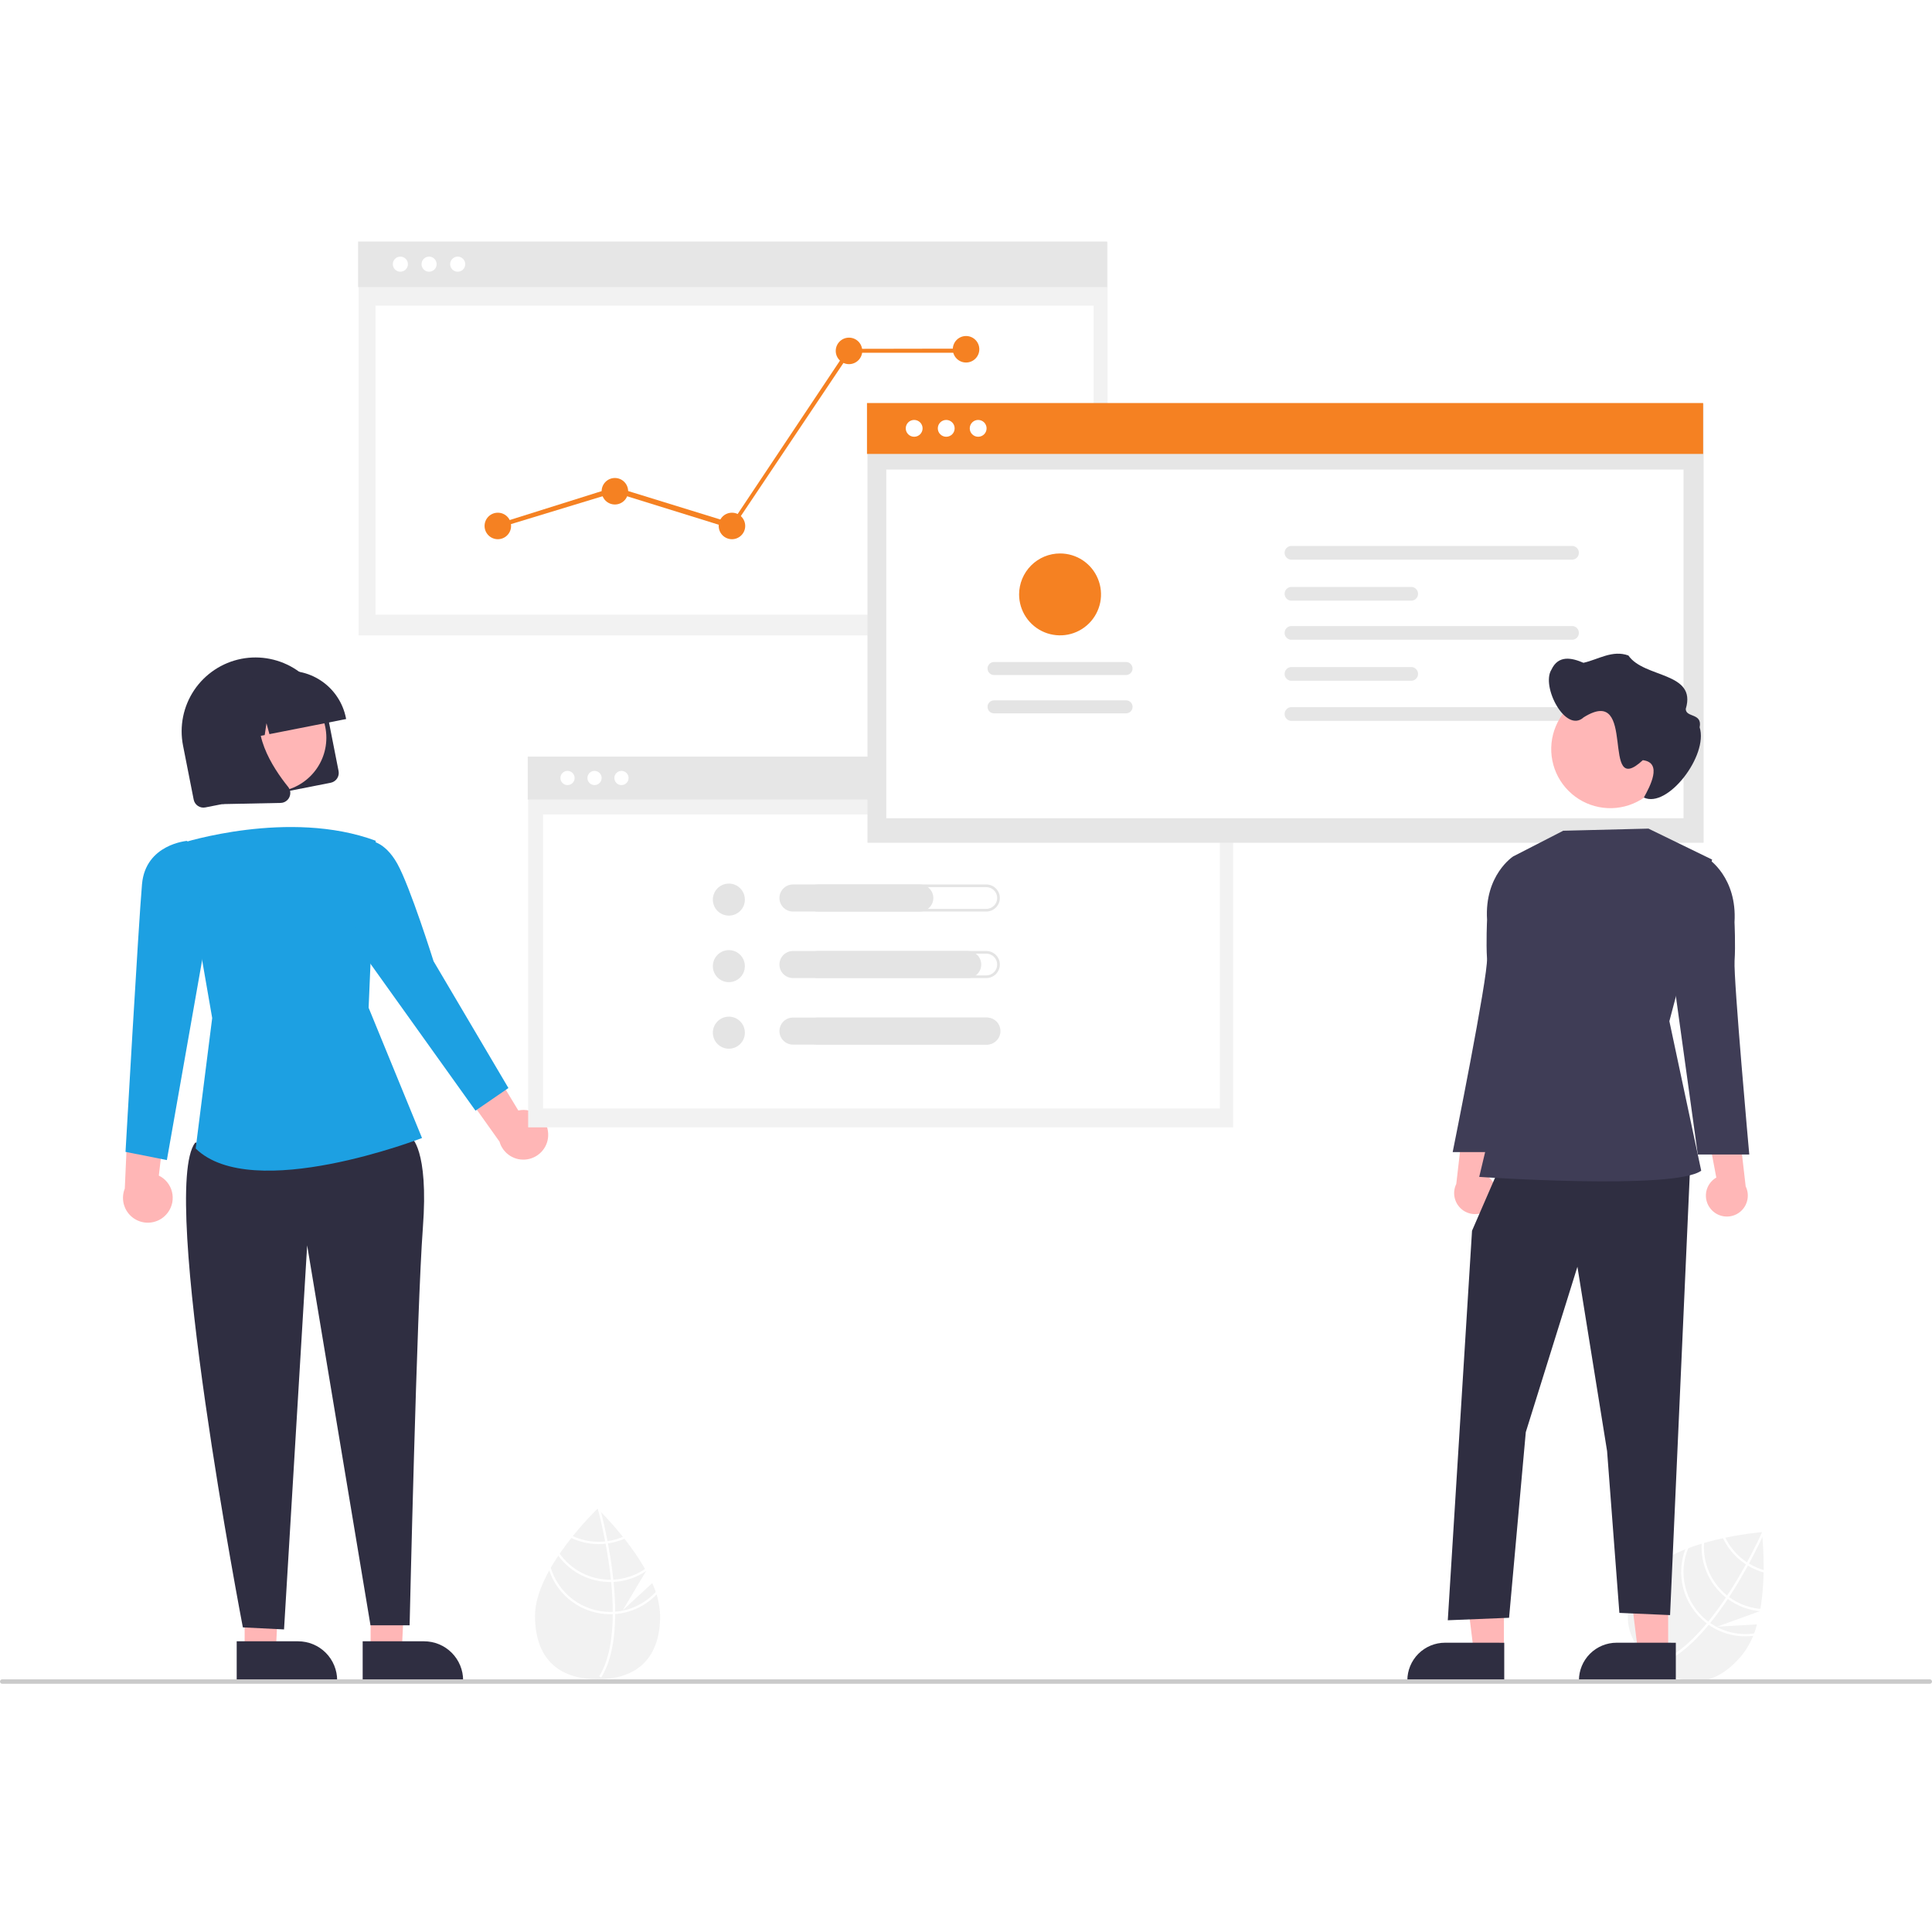 <svg width="64" height="64" viewBox="0 0 64 64" fill="none" xmlns="http://www.w3.org/2000/svg">
<rect width="64" height="64" fill="white"/>
<g clip-path="url(#clip0_115_2351)">
<path d="M21.606 52.443L20.63 53.341L21.405 52.04C20.794 50.933 19.796 49.975 19.796 49.975C19.796 49.975 17.723 51.961 17.723 53.522C17.723 55.083 18.651 55.627 19.796 55.627C20.94 55.627 21.868 55.083 21.868 53.522C21.855 53.148 21.766 52.781 21.606 52.443Z" fill="#F2F2F2"/>
<path d="M20.379 53.39V53.467C20.375 54.361 20.224 55.059 19.928 55.55C19.924 55.557 19.919 55.564 19.915 55.571L19.882 55.551L19.85 55.531C20.178 55.001 20.295 54.251 20.299 53.471C20.299 53.446 20.299 53.42 20.299 53.395C20.298 53.065 20.278 52.73 20.245 52.406C20.243 52.381 20.241 52.355 20.238 52.33C20.193 51.902 20.128 51.493 20.062 51.137C20.057 51.112 20.052 51.087 20.047 51.062C19.933 50.461 19.816 50.026 19.789 49.93C19.786 49.918 19.784 49.911 19.784 49.91L19.82 49.9L19.82 49.899L19.857 49.889C19.857 49.89 19.864 49.912 19.875 49.953C19.915 50.103 20.021 50.513 20.125 51.053C20.13 51.077 20.135 51.102 20.139 51.127C20.193 51.416 20.246 51.738 20.288 52.076C20.299 52.161 20.308 52.245 20.317 52.328C20.32 52.353 20.322 52.379 20.325 52.404C20.36 52.755 20.378 53.083 20.379 53.39Z" fill="white"/>
<path d="M20.125 51.053C20.1 51.056 20.074 51.06 20.047 51.062C19.976 51.07 19.904 51.073 19.833 51.073C19.527 51.074 19.225 51.006 18.949 50.874C18.933 50.894 18.917 50.914 18.901 50.935C19.191 51.076 19.51 51.15 19.833 51.15C19.909 51.15 19.986 51.145 20.062 51.137C20.088 51.135 20.114 51.131 20.139 51.127C20.35 51.097 20.555 51.035 20.747 50.944C20.73 50.922 20.714 50.902 20.699 50.882C20.517 50.967 20.324 51.024 20.125 51.053Z" fill="white"/>
<path d="M20.317 52.328C20.29 52.329 20.264 52.33 20.238 52.33C20.23 52.33 20.221 52.33 20.213 52.33C19.882 52.33 19.556 52.25 19.262 52.097C18.968 51.943 18.716 51.721 18.527 51.449C18.512 51.472 18.497 51.494 18.482 51.517C18.679 51.792 18.939 52.016 19.24 52.171C19.541 52.326 19.875 52.406 20.213 52.406C20.224 52.406 20.235 52.406 20.245 52.406C20.272 52.406 20.298 52.405 20.325 52.404C20.731 52.383 21.123 52.245 21.454 52.008C21.442 51.985 21.43 51.963 21.417 51.94C21.096 52.174 20.713 52.308 20.317 52.328Z" fill="white"/>
<path d="M20.379 53.39C20.352 53.392 20.326 53.394 20.299 53.395C20.271 53.396 20.242 53.397 20.213 53.397C19.768 53.396 19.335 53.251 18.979 52.984C18.623 52.717 18.363 52.342 18.238 51.914C18.221 51.945 18.204 51.976 18.188 52.007C18.328 52.433 18.6 52.804 18.963 53.067C19.327 53.33 19.765 53.472 20.213 53.473C20.242 53.473 20.27 53.472 20.299 53.471C20.326 53.47 20.352 53.469 20.379 53.467C20.918 53.425 21.42 53.179 21.785 52.781C21.776 52.753 21.767 52.725 21.758 52.697C21.406 53.098 20.911 53.347 20.379 53.39Z" fill="white"/>
<path d="M58.201 53.81L56.878 53.886L58.302 53.371C58.531 52.127 58.365 50.754 58.365 50.754C58.365 50.754 55.504 50.976 54.515 52.183C53.525 53.391 53.898 54.4 54.783 55.126C55.668 55.851 56.731 56.018 57.721 54.81C57.947 54.513 58.111 54.173 58.201 53.81Z" fill="#F2F2F2"/>
<path d="M56.653 53.765L56.604 53.824C56.034 54.513 55.475 54.957 54.934 55.15C54.926 55.153 54.919 55.155 54.911 55.158L54.898 55.121L54.886 55.086C55.476 54.884 56.041 54.377 56.539 53.777C56.555 53.757 56.572 53.738 56.588 53.718C56.796 53.462 56.992 53.191 57.173 52.919C57.187 52.898 57.201 52.877 57.215 52.855C57.452 52.496 57.661 52.138 57.835 51.822C57.847 51.799 57.859 51.777 57.871 51.754C58.163 51.217 58.349 50.806 58.389 50.715C58.395 50.703 58.397 50.697 58.398 50.696L58.432 50.711L58.433 50.711L58.468 50.726C58.467 50.727 58.458 50.748 58.441 50.786C58.377 50.929 58.199 51.312 57.937 51.796C57.925 51.818 57.913 51.84 57.901 51.863C57.76 52.12 57.597 52.403 57.415 52.691C57.369 52.764 57.324 52.834 57.278 52.904C57.264 52.925 57.25 52.947 57.236 52.968C57.04 53.261 56.846 53.527 56.653 53.765Z" fill="white"/>
<path d="M57.938 51.796C57.916 51.783 57.893 51.769 57.871 51.754C57.812 51.715 57.754 51.672 57.698 51.627C57.461 51.433 57.271 51.189 57.141 50.912C57.116 50.918 57.091 50.923 57.065 50.929C57.2 51.222 57.4 51.481 57.65 51.686C57.709 51.734 57.771 51.78 57.835 51.822C57.857 51.836 57.879 51.85 57.901 51.863C58.083 51.973 58.281 52.055 58.487 52.106C58.488 52.079 58.489 52.053 58.489 52.028C58.295 51.978 58.109 51.9 57.938 51.796Z" fill="white"/>
<path d="M57.278 52.904C57.256 52.888 57.236 52.872 57.215 52.855C57.209 52.85 57.202 52.845 57.196 52.84C56.94 52.63 56.738 52.361 56.608 52.057C56.478 51.752 56.424 51.42 56.45 51.09C56.424 51.098 56.398 51.105 56.372 51.114C56.35 51.451 56.409 51.79 56.544 52.1C56.679 52.411 56.886 52.684 57.148 52.899C57.156 52.906 57.164 52.913 57.173 52.919C57.194 52.936 57.215 52.952 57.236 52.968C57.563 53.209 57.954 53.351 58.36 53.377C58.365 53.352 58.37 53.327 58.374 53.301C57.978 53.278 57.597 53.14 57.278 52.904Z" fill="white"/>
<path d="M56.653 53.765C56.631 53.75 56.609 53.734 56.588 53.718C56.565 53.701 56.542 53.683 56.52 53.665C56.176 53.383 55.933 52.996 55.827 52.564C55.721 52.131 55.758 51.676 55.932 51.267C55.899 51.28 55.867 51.292 55.834 51.306C55.673 51.725 55.648 52.184 55.762 52.618C55.877 53.052 56.125 53.439 56.472 53.724C56.494 53.742 56.516 53.76 56.539 53.776C56.56 53.793 56.582 53.809 56.604 53.824C57.047 54.133 57.591 54.262 58.126 54.184C58.137 54.158 58.148 54.13 58.159 54.103C57.632 54.19 57.092 54.069 56.653 53.765Z" fill="white"/>
<path d="M12.277 54.707L13.309 54.707L13.501 50.704L12.277 50.726L12.277 54.707Z" fill="#FFB6B6"/>
<path d="M12.014 54.37L14.046 54.37H14.047C14.39 54.37 14.72 54.506 14.963 54.749C15.206 54.992 15.342 55.322 15.342 55.665V55.707L12.014 55.708L12.014 54.37Z" fill="#2F2E41"/>
<path d="M8.104 54.707L9.136 54.707L9.341 50.704L8.104 50.726L8.104 54.707Z" fill="#FFB6B6"/>
<path d="M7.841 54.37L9.874 54.37H9.874C10.217 54.37 10.547 54.506 10.79 54.749C11.033 54.992 11.169 55.322 11.169 55.665V55.707L7.841 55.708L7.841 54.37Z" fill="#2F2E41"/>
<path d="M18.159 37.558C18.155 37.439 18.125 37.322 18.071 37.215C18.016 37.108 17.939 37.015 17.845 36.941C17.751 36.868 17.641 36.816 17.525 36.789C17.408 36.762 17.287 36.761 17.17 36.786L15.663 34.299L15.015 35.664L16.546 37.817C16.601 38.011 16.725 38.177 16.895 38.286C17.065 38.394 17.268 38.436 17.467 38.404C17.666 38.372 17.846 38.269 17.974 38.113C18.102 37.957 18.168 37.76 18.159 37.558Z" fill="#FFB6B6"/>
<path d="M5.565 40.16C5.636 40.063 5.684 39.952 5.707 39.835C5.729 39.717 5.726 39.596 5.697 39.48C5.668 39.364 5.614 39.256 5.539 39.163C5.463 39.07 5.368 38.995 5.261 38.943L5.603 36.055L4.252 36.733L4.134 39.371C4.059 39.558 4.054 39.766 4.121 39.955C4.188 40.145 4.323 40.304 4.499 40.401C4.676 40.498 4.882 40.528 5.078 40.483C5.275 40.439 5.448 40.324 5.565 40.16Z" fill="#FFB6B6"/>
<path d="M12.882 37.234L13.613 37.667C13.613 37.667 14.207 38.045 14.008 40.675C13.808 43.305 13.569 53.841 13.569 53.841H12.273L10.175 41.255L9.409 53.977L8.045 53.909C8.045 53.909 5.259 39.425 6.465 37.853L12.882 37.234Z" fill="#2F2E41"/>
<path d="M6.023 27.928C6.023 27.928 9.578 26.785 12.446 27.851L12.211 33.383L13.98 37.698C13.98 37.698 8.356 39.88 6.482 38.046L7.029 33.724L6.023 27.928Z" fill="#1DA0E2"/>
<path d="M11.491 28.5L12.235 27.851C12.235 27.851 12.732 27.845 13.16 28.609C13.588 29.374 14.362 31.841 14.362 31.841L16.842 36.042L15.751 36.792L11.818 31.291L11.491 28.5Z" fill="#1DA0E2"/>
<path d="M6.155 28.201L6.206 27.854C6.206 27.854 4.821 27.957 4.704 29.291C4.587 30.626 4.158 38.157 4.158 38.157L5.528 38.429L6.891 30.7L6.155 28.201Z" fill="#1DA0E2"/>
<path d="M10.957 25.929L6.802 26.747C6.716 26.764 6.627 26.746 6.555 26.697C6.483 26.649 6.433 26.573 6.416 26.488L6.063 24.697C5.938 24.06 6.071 23.401 6.432 22.862C6.794 22.324 7.354 21.951 7.991 21.825C8.627 21.7 9.287 21.833 9.826 22.194C10.364 22.555 10.737 23.115 10.863 23.752L11.216 25.543C11.232 25.628 11.215 25.717 11.166 25.789C11.118 25.861 11.042 25.912 10.957 25.929Z" fill="#2F2E41"/>
<path d="M9.018 26.233C10.008 26.233 10.811 25.43 10.811 24.439C10.811 23.449 10.008 22.646 9.018 22.646C8.027 22.646 7.224 23.449 7.224 24.439C7.224 25.43 8.027 26.233 9.018 26.233Z" fill="#FFB6B6"/>
<path d="M11.466 23.819L8.925 24.319L8.827 23.959L8.769 24.35L8.378 24.427L8.184 23.714L8.068 24.488L7.311 24.637L7.304 24.601C7.205 24.098 7.31 23.576 7.596 23.15C7.882 22.724 8.325 22.428 8.828 22.329L9.187 22.258C9.69 22.16 10.212 22.265 10.638 22.551C11.064 22.837 11.359 23.28 11.459 23.783L11.466 23.819Z" fill="#2F2E41"/>
<path d="M9.351 26.592C9.332 26.596 9.313 26.598 9.293 26.598L7.368 26.637L6.762 23.561L8.811 23.158L8.771 23.227C8.228 24.189 9.022 25.419 9.544 26.066C9.582 26.113 9.607 26.17 9.614 26.231C9.621 26.291 9.611 26.353 9.585 26.408C9.564 26.455 9.531 26.496 9.49 26.528C9.45 26.56 9.402 26.582 9.351 26.592Z" fill="#2F2E41"/>
<path d="M36.691 8.02H11.878V21.049H36.691V8.02Z" fill="#F2F2F2"/>
<path d="M36.676 8H11.862V9.51H36.676V8Z" fill="#E6E6E6"/>
<path d="M36.227 10.123H12.439V20.362H36.227V10.123Z" fill="white"/>
<path d="M14.214 9.001C14.352 9.001 14.464 8.889 14.464 8.751C14.464 8.613 14.352 8.501 14.214 8.501C14.076 8.501 13.964 8.613 13.964 8.751C13.964 8.889 14.076 9.001 14.214 9.001Z" fill="white"/>
<path d="M15.162 9.001C15.3 9.001 15.412 8.889 15.412 8.751C15.412 8.613 15.3 8.501 15.162 8.501C15.024 8.501 14.912 8.613 14.912 8.751C14.912 8.889 15.024 9.001 15.162 9.001Z" fill="white"/>
<path d="M13.263 9.001C13.401 9.001 13.513 8.889 13.513 8.751C13.513 8.613 13.401 8.501 13.263 8.501C13.125 8.501 13.013 8.613 13.013 8.751C13.013 8.889 13.125 9.001 13.263 9.001Z" fill="white"/>
<path d="M16.491 17.862C16.734 17.862 16.93 17.665 16.93 17.423C16.93 17.18 16.734 16.984 16.491 16.984C16.249 16.984 16.052 17.18 16.052 17.423C16.052 17.665 16.249 17.862 16.491 17.862Z" fill="#F58122"/>
<path d="M20.369 16.712C20.611 16.712 20.808 16.516 20.808 16.273C20.808 16.031 20.611 15.834 20.369 15.834C20.127 15.834 19.93 16.031 19.93 16.273C19.93 16.516 20.127 16.712 20.369 16.712Z" fill="#F58122"/>
<path d="M24.247 17.862C24.489 17.862 24.686 17.665 24.686 17.423C24.686 17.18 24.489 16.984 24.247 16.984C24.004 16.984 23.808 17.18 23.808 17.423C23.808 17.665 24.004 17.862 24.247 17.862Z" fill="#F58122"/>
<path d="M28.124 12.063C28.367 12.063 28.563 11.866 28.563 11.624C28.563 11.381 28.367 11.185 28.124 11.185C27.882 11.185 27.685 11.381 27.685 11.624C27.685 11.866 27.882 12.063 28.124 12.063Z" fill="#F58122"/>
<path d="M32.002 12.009C32.244 12.009 32.441 11.812 32.441 11.57C32.441 11.327 32.244 11.131 32.002 11.131C31.759 11.131 31.563 11.327 31.563 11.57C31.563 11.812 31.759 12.009 32.002 12.009Z" fill="#F58122"/>
<path d="M24.256 17.521L20.369 16.314L16.535 17.481L16.448 17.364L20.369 16.131L24.237 17.325L28.081 11.562L28.097 11.556L31.975 11.549L32.029 11.685L28.167 11.685L24.256 17.521Z" fill="#F58122"/>
<path d="M40.847 25.084H17.496V37.345H40.847V25.084Z" fill="#F2F2F2"/>
<path d="M40.833 25.065H17.482V26.486H40.833V25.065Z" fill="#E6E6E6"/>
<path d="M40.41 26.98H17.988V36.72H40.41V26.98Z" fill="white"/>
<path d="M19.694 26.007C19.824 26.007 19.93 25.902 19.93 25.772C19.93 25.642 19.824 25.537 19.694 25.537C19.564 25.537 19.459 25.642 19.459 25.772C19.459 25.902 19.564 26.007 19.694 26.007Z" fill="white"/>
<path d="M20.587 26.007C20.717 26.007 20.822 25.902 20.822 25.772C20.822 25.642 20.717 25.537 20.587 25.537C20.457 25.537 20.352 25.642 20.352 25.772C20.352 25.902 20.457 26.007 20.587 26.007Z" fill="white"/>
<path d="M18.8 26.007C18.929 26.007 19.035 25.902 19.035 25.772C19.035 25.642 18.929 25.537 18.8 25.537C18.67 25.537 18.564 25.642 18.564 25.772C18.564 25.902 18.67 26.007 18.8 26.007Z" fill="white"/>
<path d="M56.435 13.373H28.737V27.917H56.435V13.373Z" fill="#E6E6E6"/>
<path d="M56.418 13.351H28.72V15.037H56.418V13.351Z" fill="#F58122"/>
<path d="M55.769 15.555H29.359V27.105H55.769V15.555Z" fill="white"/>
<path d="M31.345 14.468C31.499 14.468 31.624 14.344 31.624 14.19C31.624 14.036 31.499 13.911 31.345 13.911C31.191 13.911 31.066 14.036 31.066 14.19C31.066 14.344 31.191 14.468 31.345 14.468Z" fill="white"/>
<path d="M32.403 14.468C32.557 14.468 32.682 14.344 32.682 14.19C32.682 14.036 32.557 13.911 32.403 13.911C32.249 13.911 32.124 14.036 32.124 14.19C32.124 14.344 32.249 14.468 32.403 14.468Z" fill="white"/>
<path d="M30.283 14.468C30.437 14.468 30.562 14.344 30.562 14.19C30.562 14.036 30.437 13.911 30.283 13.911C30.129 13.911 30.004 14.036 30.004 14.19C30.004 14.344 30.129 14.468 30.283 14.468Z" fill="white"/>
<path d="M42.752 18.086C42.697 18.093 42.647 18.12 42.611 18.162C42.574 18.203 42.554 18.257 42.554 18.312C42.554 18.367 42.574 18.421 42.611 18.463C42.647 18.504 42.697 18.531 42.752 18.539H52.104C52.159 18.531 52.21 18.504 52.246 18.463C52.283 18.421 52.303 18.367 52.303 18.312C52.303 18.257 52.283 18.203 52.246 18.162C52.21 18.12 52.159 18.093 52.104 18.086H42.752Z" fill="#E6E6E6"/>
<path d="M42.752 23.426C42.697 23.433 42.647 23.46 42.611 23.502C42.574 23.544 42.554 23.597 42.554 23.652C42.554 23.708 42.574 23.761 42.611 23.803C42.647 23.845 42.697 23.872 42.752 23.879H52.104C52.159 23.872 52.21 23.845 52.246 23.803C52.283 23.761 52.303 23.708 52.303 23.652C52.303 23.597 52.283 23.544 52.246 23.502C52.21 23.46 52.159 23.433 52.104 23.426H42.752Z" fill="#E6E6E6"/>
<path d="M42.752 19.444C42.697 19.451 42.647 19.478 42.611 19.52C42.574 19.562 42.554 19.615 42.554 19.671C42.554 19.726 42.574 19.779 42.611 19.821C42.647 19.863 42.697 19.89 42.752 19.897H46.777C46.831 19.89 46.882 19.863 46.918 19.821C46.955 19.779 46.975 19.726 46.975 19.671C46.975 19.615 46.955 19.562 46.918 19.52C46.882 19.478 46.831 19.451 46.777 19.444H42.752Z" fill="#E6E6E6"/>
<path d="M42.752 20.739C42.697 20.747 42.647 20.773 42.611 20.815C42.574 20.857 42.554 20.91 42.554 20.966C42.554 21.021 42.574 21.075 42.611 21.116C42.647 21.158 42.697 21.185 42.752 21.192H52.104C52.159 21.185 52.21 21.158 52.246 21.116C52.283 21.075 52.303 21.021 52.303 20.966C52.303 20.91 52.283 20.857 52.246 20.815C52.21 20.773 52.159 20.747 52.104 20.739H42.752Z" fill="#E6E6E6"/>
<path d="M42.752 22.098C42.697 22.105 42.647 22.132 42.611 22.174C42.574 22.215 42.554 22.269 42.554 22.324C42.554 22.38 42.574 22.433 42.611 22.475C42.647 22.516 42.697 22.543 42.752 22.55H46.777C46.831 22.543 46.882 22.516 46.918 22.475C46.955 22.433 46.975 22.38 46.975 22.324C46.975 22.269 46.955 22.215 46.918 22.174C46.882 22.132 46.831 22.105 46.777 22.098H42.752Z" fill="#E6E6E6"/>
<path d="M37.302 23.631C37.33 23.631 37.358 23.625 37.385 23.614C37.411 23.604 37.435 23.588 37.455 23.568C37.475 23.548 37.491 23.524 37.502 23.498C37.512 23.472 37.518 23.444 37.518 23.415C37.518 23.387 37.512 23.359 37.502 23.333C37.491 23.307 37.475 23.283 37.455 23.263C37.435 23.243 37.411 23.227 37.385 23.216C37.359 23.205 37.331 23.2 37.302 23.2H32.93C32.901 23.2 32.873 23.205 32.847 23.216C32.821 23.227 32.797 23.243 32.777 23.263C32.757 23.283 32.741 23.306 32.73 23.333C32.719 23.359 32.714 23.387 32.714 23.415C32.714 23.444 32.719 23.471 32.73 23.498C32.741 23.524 32.757 23.548 32.777 23.568C32.797 23.588 32.821 23.604 32.847 23.614C32.873 23.625 32.901 23.631 32.93 23.631H37.302Z" fill="#E4E4E4"/>
<path d="M37.302 22.361C37.359 22.361 37.414 22.338 37.454 22.298C37.494 22.257 37.517 22.203 37.517 22.145C37.517 22.088 37.494 22.034 37.454 21.993C37.414 21.953 37.359 21.93 37.302 21.93H32.93C32.901 21.93 32.873 21.935 32.847 21.946C32.821 21.957 32.797 21.973 32.777 21.993C32.757 22.013 32.741 22.037 32.73 22.063C32.719 22.089 32.714 22.117 32.714 22.145C32.714 22.174 32.719 22.202 32.73 22.228C32.741 22.254 32.757 22.278 32.777 22.298C32.797 22.318 32.821 22.334 32.847 22.345C32.873 22.355 32.901 22.361 32.93 22.361H37.302Z" fill="#E4E4E4"/>
<path d="M35.116 18.334C35.384 18.334 35.647 18.413 35.87 18.562C36.093 18.711 36.267 18.923 36.369 19.171C36.472 19.419 36.499 19.692 36.447 19.955C36.394 20.218 36.265 20.46 36.075 20.65C35.886 20.839 35.644 20.969 35.381 21.021C35.117 21.073 34.845 21.046 34.597 20.944C34.349 20.841 34.137 20.667 33.988 20.444C33.839 20.221 33.759 19.959 33.759 19.69C33.76 19.331 33.903 18.986 34.157 18.732C34.411 18.477 34.756 18.334 35.116 18.334Z" fill="#F58122"/>
<path d="M24.145 30.331C24.438 30.331 24.675 30.094 24.675 29.801C24.675 29.507 24.438 29.27 24.145 29.27C23.851 29.27 23.614 29.507 23.614 29.801C23.614 30.094 23.851 30.331 24.145 30.331Z" fill="#E4E4E4"/>
<path d="M32.673 29.387C32.72 29.387 32.767 29.397 32.811 29.415C32.855 29.433 32.894 29.459 32.928 29.493C32.961 29.526 32.988 29.566 33.006 29.61C33.024 29.653 33.033 29.7 33.033 29.747C33.033 29.795 33.024 29.842 33.006 29.885C32.988 29.929 32.961 29.969 32.928 30.002C32.894 30.036 32.855 30.062 32.811 30.08C32.767 30.098 32.72 30.108 32.673 30.107H27.09C27.043 30.108 26.996 30.098 26.953 30.08C26.909 30.062 26.869 30.036 26.836 30.002C26.802 29.969 26.776 29.929 26.757 29.885C26.739 29.842 26.73 29.795 26.73 29.747C26.73 29.7 26.739 29.653 26.757 29.61C26.776 29.566 26.802 29.526 26.836 29.493C26.869 29.459 26.909 29.433 26.953 29.415C26.996 29.397 27.043 29.387 27.09 29.387H32.673ZM32.673 29.299H27.09C26.972 29.299 26.858 29.346 26.774 29.431C26.689 29.515 26.642 29.629 26.642 29.747C26.642 29.866 26.689 29.98 26.774 30.064C26.858 30.148 26.972 30.196 27.09 30.196H32.673C32.792 30.196 32.906 30.148 32.99 30.064C33.074 29.98 33.121 29.866 33.121 29.747C33.121 29.629 33.074 29.515 32.99 29.431C32.906 29.346 32.792 29.299 32.673 29.299Z" fill="#E4E4E4"/>
<path d="M30.47 30.196H26.268C26.149 30.196 26.035 30.148 25.951 30.064C25.867 29.98 25.82 29.866 25.82 29.747C25.82 29.629 25.867 29.515 25.951 29.431C26.035 29.346 26.149 29.299 26.268 29.299H30.47C30.589 29.299 30.703 29.346 30.787 29.431C30.871 29.515 30.918 29.629 30.918 29.747C30.918 29.866 30.871 29.98 30.787 30.064C30.703 30.148 30.589 30.196 30.47 30.196Z" fill="#E4E4E4"/>
<path d="M24.145 32.535C24.438 32.535 24.675 32.298 24.675 32.005C24.675 31.712 24.438 31.474 24.145 31.474C23.851 31.474 23.614 31.712 23.614 32.005C23.614 32.298 23.851 32.535 24.145 32.535Z" fill="#E4E4E4"/>
<path d="M32.673 31.592C32.72 31.591 32.767 31.601 32.811 31.619C32.855 31.637 32.894 31.663 32.928 31.697C32.961 31.73 32.988 31.77 33.006 31.814C33.024 31.857 33.033 31.904 33.033 31.952C33.033 31.999 33.024 32.046 33.006 32.089C32.988 32.133 32.961 32.173 32.928 32.206C32.894 32.24 32.855 32.266 32.811 32.284C32.767 32.302 32.72 32.312 32.673 32.312H27.09C27.043 32.312 26.996 32.302 26.953 32.284C26.909 32.266 26.869 32.24 26.836 32.206C26.802 32.173 26.776 32.133 26.757 32.089C26.739 32.046 26.73 31.999 26.73 31.952C26.73 31.904 26.739 31.857 26.757 31.814C26.776 31.77 26.802 31.73 26.836 31.697C26.869 31.663 26.909 31.637 26.953 31.619C26.996 31.601 27.043 31.591 27.09 31.592H32.673ZM32.673 31.503H27.09C26.972 31.503 26.858 31.551 26.774 31.635C26.689 31.719 26.642 31.833 26.642 31.952C26.642 32.07 26.689 32.184 26.774 32.268C26.858 32.352 26.972 32.4 27.09 32.4H32.673C32.792 32.4 32.906 32.352 32.99 32.268C33.074 32.184 33.121 32.07 33.121 31.952C33.121 31.833 33.074 31.719 32.99 31.635C32.906 31.551 32.792 31.503 32.673 31.503Z" fill="#E4E4E4"/>
<path d="M32.057 32.4H26.268C26.149 32.4 26.035 32.352 25.951 32.268C25.867 32.184 25.82 32.07 25.82 31.952C25.82 31.833 25.867 31.719 25.951 31.635C26.035 31.551 26.149 31.503 26.268 31.503H32.057C32.176 31.504 32.29 31.551 32.374 31.635C32.458 31.719 32.505 31.833 32.505 31.952C32.505 32.07 32.458 32.184 32.374 32.268C32.29 32.352 32.176 32.4 32.057 32.4Z" fill="#E4E4E4"/>
<path d="M24.145 34.74C24.438 34.74 24.675 34.502 24.675 34.209C24.675 33.916 24.438 33.678 24.145 33.678C23.851 33.678 23.614 33.916 23.614 34.209C23.614 34.502 23.851 34.74 24.145 34.74Z" fill="#E4E4E4"/>
<path d="M32.673 33.796C32.768 33.796 32.86 33.834 32.928 33.901C32.995 33.969 33.033 34.06 33.033 34.156C33.033 34.251 32.995 34.343 32.928 34.41C32.86 34.478 32.768 34.516 32.673 34.516H27.09C26.995 34.516 26.903 34.478 26.836 34.41C26.768 34.343 26.73 34.251 26.73 34.156C26.73 34.06 26.768 33.969 26.836 33.901C26.903 33.834 26.995 33.796 27.09 33.796H32.673ZM32.673 33.708H27.09C26.972 33.708 26.858 33.755 26.774 33.839C26.689 33.923 26.642 34.037 26.642 34.156C26.642 34.275 26.689 34.389 26.774 34.472C26.858 34.557 26.972 34.604 27.09 34.604H32.673C32.792 34.604 32.906 34.557 32.99 34.472C33.074 34.389 33.121 34.275 33.121 34.156C33.121 34.037 33.074 33.923 32.99 33.839C32.906 33.755 32.792 33.708 32.673 33.708Z" fill="#E4E4E4"/>
<path d="M32.693 34.604H26.268C26.149 34.604 26.035 34.557 25.951 34.472C25.867 34.389 25.82 34.275 25.82 34.156C25.82 34.037 25.867 33.923 25.951 33.839C26.035 33.755 26.149 33.708 26.268 33.708H32.693C32.812 33.708 32.926 33.755 33.01 33.839C33.094 33.923 33.141 34.037 33.141 34.156C33.141 34.275 33.094 34.389 33.01 34.472C32.926 34.557 32.812 34.604 32.693 34.604Z" fill="#E4E4E4"/>
<path d="M49.398 39.968C49.463 39.891 49.51 39.8 49.536 39.703C49.562 39.605 49.566 39.504 49.549 39.404C49.531 39.305 49.492 39.211 49.434 39.128C49.376 39.046 49.301 38.977 49.214 38.926L49.672 36.519L48.496 37.009L48.241 39.22C48.166 39.373 48.15 39.547 48.196 39.711C48.241 39.874 48.345 40.016 48.487 40.108C48.63 40.2 48.801 40.237 48.969 40.211C49.137 40.185 49.289 40.099 49.398 39.968Z" fill="#FFB7B7"/>
<path d="M55.26 54.743L54.264 54.742L53.791 50.903L55.26 50.903L55.26 54.743Z" fill="#FFB7B7"/>
<path d="M55.514 55.708L52.304 55.707V55.667C52.304 55.336 52.435 55.018 52.67 54.783C52.904 54.549 53.222 54.417 53.553 54.417H53.553L55.514 54.418L55.514 55.708Z" fill="#2F2E41"/>
<path d="M49.819 54.743L48.824 54.742L48.35 50.903L49.82 50.903L49.819 54.743Z" fill="#FFB7B7"/>
<path d="M49.83 55.708L46.62 55.707V55.667C46.62 55.336 46.751 55.018 46.986 54.783C47.22 54.549 47.538 54.417 47.869 54.417H47.869L49.83 54.418L49.83 55.708Z" fill="#2F2E41"/>
<path d="M49.738 38.525L48.763 40.77L47.96 53.673L49.99 53.591L50.544 47.441L52.254 41.963L53.237 48.07L53.644 53.429L55.323 53.502L55.993 38.525H49.738Z" fill="#2F2E41"/>
<path d="M54.608 27.449L51.784 27.519L50.126 28.37L50.035 34.65L49.001 38.986C49.001 38.986 55.462 39.431 56.355 38.781L55.3 33.828L56.716 28.475L54.608 27.449Z" fill="#3F3D56"/>
<path d="M50.428 28.468L50.126 28.37C50.126 28.37 49.169 28.985 49.261 30.469C49.261 30.469 49.225 31.238 49.259 31.749C49.298 32.335 48.122 38.164 48.122 38.164H49.827L50.558 32.886L50.428 28.468Z" fill="#3F3D56"/>
<path d="M56.671 40.049C56.606 39.972 56.559 39.882 56.533 39.784C56.507 39.687 56.503 39.585 56.52 39.486C56.538 39.386 56.577 39.292 56.635 39.209C56.693 39.127 56.768 39.058 56.855 39.008L56.397 36.6L57.573 37.09L57.828 39.301C57.903 39.454 57.919 39.628 57.873 39.792C57.828 39.956 57.724 40.097 57.582 40.189C57.439 40.281 57.268 40.318 57.1 40.292C56.932 40.266 56.78 40.18 56.671 40.049Z" fill="#FFB7B7"/>
<path d="M56.291 28.55L56.592 28.452C56.592 28.452 57.549 29.066 57.458 30.551C57.458 30.551 57.494 31.319 57.46 31.83C57.421 32.417 57.947 38.245 57.947 38.245H56.242L55.511 32.967L56.291 28.55Z" fill="#3F3D56"/>
<path d="M55.302 24.814C55.302 25.201 55.187 25.58 54.972 25.902C54.757 26.224 54.451 26.475 54.093 26.623C53.735 26.771 53.342 26.81 52.962 26.734C52.582 26.659 52.233 26.472 51.96 26.198C51.686 25.925 51.499 25.576 51.424 25.196C51.348 24.816 51.387 24.423 51.535 24.065C51.683 23.707 51.934 23.401 52.256 23.186C52.578 22.971 52.957 22.857 53.344 22.857C53.6 22.856 53.854 22.906 54.092 23.003C54.329 23.101 54.544 23.244 54.726 23.425C54.908 23.606 55.052 23.821 55.151 24.058C55.25 24.294 55.301 24.548 55.302 24.804C55.302 24.808 55.302 24.811 55.302 24.814Z" fill="#FFB7B7"/>
<path d="M51.393 22.184C51.622 21.691 52.066 21.789 52.454 21.956C52.946 21.847 53.413 21.521 53.943 21.714C54.464 22.472 56.216 22.249 55.843 23.484C55.843 23.78 56.4 23.608 56.303 24.093C56.598 25.026 55.237 26.793 54.455 26.42C54.649 26.066 55.09 25.262 54.42 25.182C52.98 26.522 54.272 22.63 52.462 23.762C51.863 24.31 51.042 22.733 51.393 22.184Z" fill="#2F2E41"/>
<path d="M63.926 55.778H0.074C0.054 55.778 0.036 55.77 0.022 55.756C0.008 55.742 0 55.723 0 55.704C0 55.684 0.008 55.665 0.022 55.651C0.036 55.637 0.054 55.63 0.074 55.63H63.926C63.946 55.63 63.964 55.637 63.978 55.651C63.992 55.665 64 55.684 64 55.704C64 55.723 63.992 55.742 63.978 55.756C63.964 55.77 63.946 55.778 63.926 55.778Z" fill="#CACACA"/>
</g>
<defs>
<clipPath id="clip0_115_2351">
<rect width="64" height="47.778" fill="white" transform="translate(0 8)"/>
</clipPath>
</defs>
</svg>
